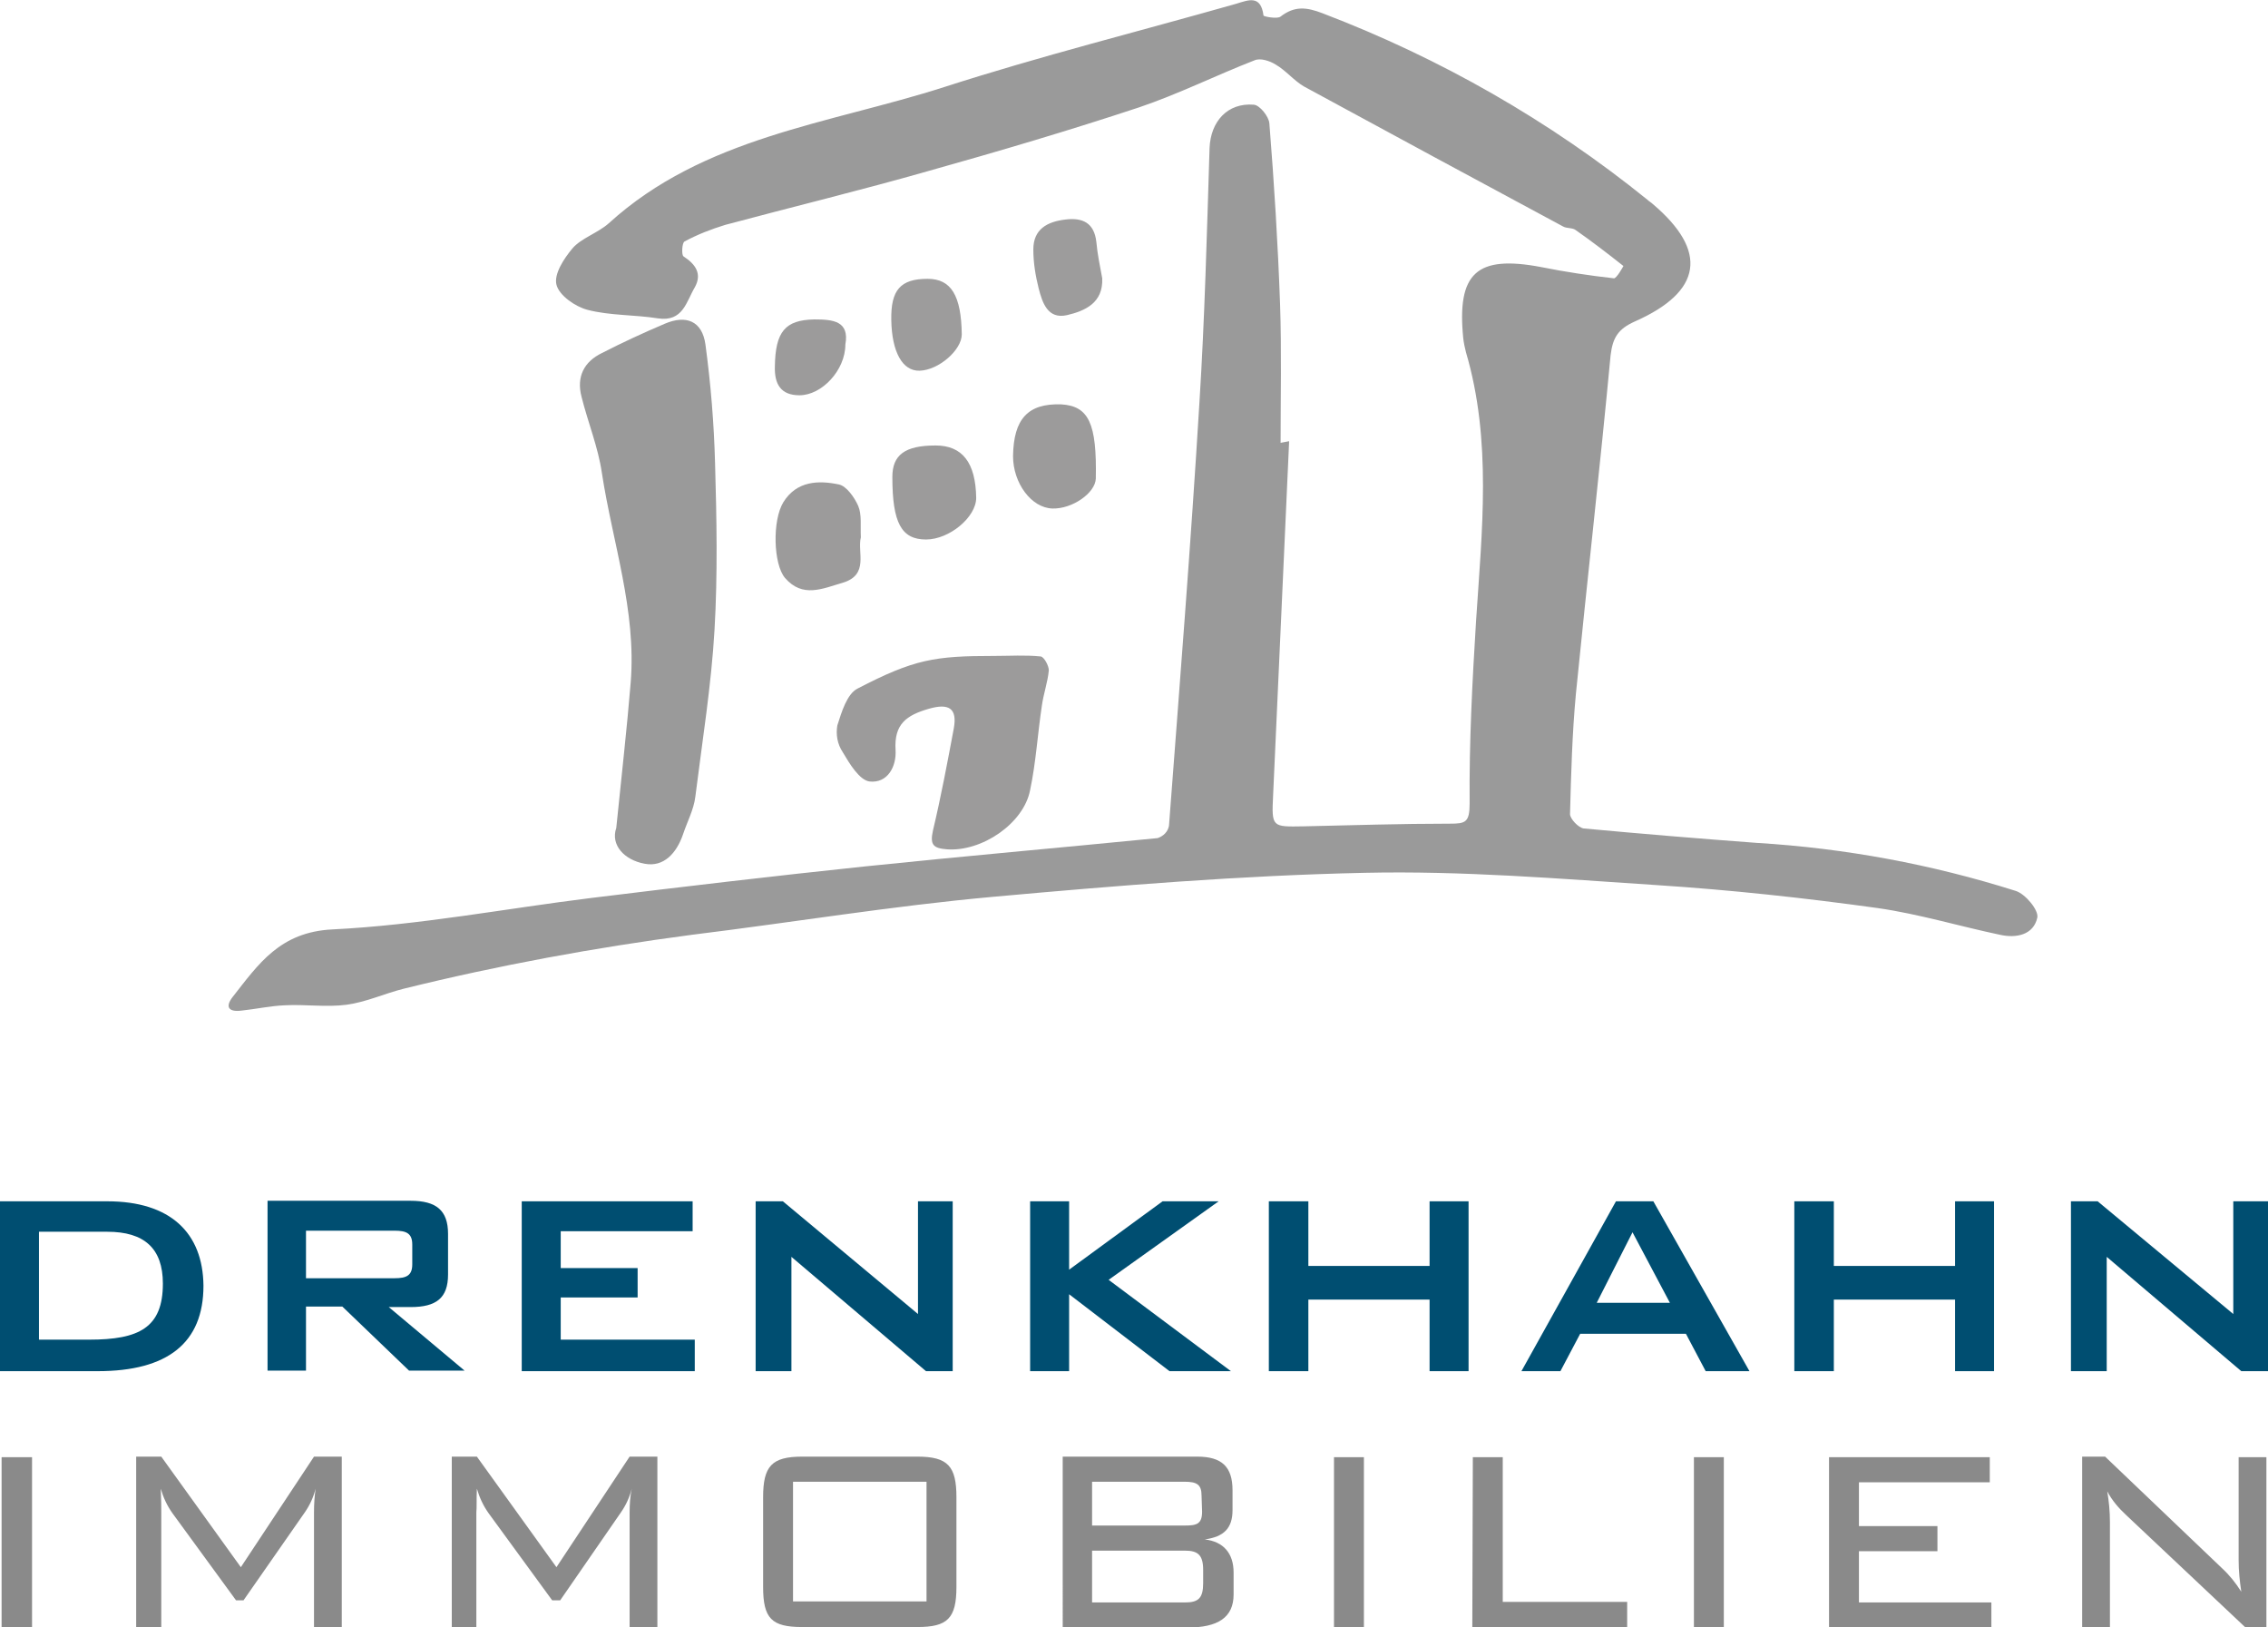 <?xml version="1.0" encoding="utf-8"?>
<!-- Generator: Adobe Illustrator 23.0.6, SVG Export Plug-In . SVG Version: 6.00 Build 0)  -->
<svg version="1.1" id="Ebene_1" xmlns="http://www.w3.org/2000/svg" xmlns:xlink="http://www.w3.org/1999/xlink" x="0px" y="0px"
	 viewBox="0 0 424.7 304.6" style="enable-background:new 0 0 424.7 304.6;" xml:space="preserve">
<style type="text/css">
	.st0{fill:#FFFFFF;}
	.st1{fill:#9A9A9A;}
	.st2{fill:#9C9B9B;}
	.st3{fill:#9D9C9C;}
	.st4{fill:#8A8A8A;}
	.st5{fill:#004E71;}
</style>
<rect x="-58" y="-68" class="st0" width="569" height="425"/>
<g id="Logo">
	<path class="st1" d="M241.4,82.6c-1,22.1-2,44.2-3,66.3c-0.3,6-0.2,5.9,5.7,5.8c9.1-0.2,18.2-0.5,27.4-0.5c2.9,0,3.7-0.2,3.7-3.8
		c-0.1-11.4,0.5-22.8,1.2-34.1c1.1-16.9,3-33.8-1.9-50.4c-0.2-0.8-0.4-1.7-0.5-2.6c-1.2-12.2,2.5-15.6,14.6-13.3
		c4.5,0.9,9.1,1.6,13.6,2.1c0.5,0.1,1.8-2.3,1.8-2.3c-2.9-2.3-5.9-4.6-8.9-6.7c-0.6-0.5-1.7-0.3-2.4-0.7
		c-16.2-8.7-32.3-17.4-48.5-26.2c-1.9-1.1-3.4-3-5.3-4.1c-1.1-0.7-2.9-1.3-4-0.8c-7.2,2.8-14.2,6.3-21.6,8.8
		c-13,4.3-26.2,8.2-39.4,11.9c-12.6,3.6-25.4,6.7-38.1,10.1c-2.6,0.8-5.2,1.8-7.6,3.1c-0.5,0.2-0.6,2.6-0.2,2.8
		c2.3,1.5,3.5,3.3,2.1,5.8c-1.6,2.7-2.2,6.5-6.9,5.8c-4.4-0.7-9-0.5-13.2-1.6c-2.3-0.6-5.3-2.7-5.8-4.7s1.4-4.9,3-6.8
		s4.8-2.9,6.8-4.7c17.8-16.2,41.3-18.6,62.8-25.5c18-5.8,36.4-10.4,54.7-15.6c2.3-0.7,4.6-1.7,5.1,2.2c0,0.2,2.6,0.7,3.2,0.2
		c2.6-2,4.8-1.8,7.9-0.6c22,8.4,42.5,20.1,60.8,34.9c0.3,0.3,0.7,0.5,1,0.8c10.4,8.8,9.3,16.4-3.4,22c-3.1,1.4-4.1,3-4.5,6.3
		c-2,21.2-4.4,42.3-6.5,63.4c-0.7,7.5-0.9,15-1.1,22.5c0,0.9,1.6,2.6,2.6,2.7c10.8,1,21.6,1.9,32.4,2.7c16.5,1,32.7,4,48.5,9
		c1.8,0.6,4.3,3.6,4,5c-0.7,3.2-3.9,3.9-7,3.2c-7.6-1.6-15.2-3.9-22.9-5c-13.7-1.9-27.5-3.4-41.4-4.3c-18.2-1.2-36.4-2.7-54.6-2.3
		c-23.3,0.5-46.5,2.4-69.7,4.5c-18.8,1.7-37.6,4.8-56.3,7.1c-18.2,2.4-36.2,5.7-54,10.1c-3.6,0.9-7,2.5-10.7,3
		c-3.8,0.5-7.7-0.1-11.5,0.1c-2.7,0.1-5.4,0.7-8.2,1c-2.4,0.3-3.1-0.7-1.6-2.6c4.8-6.1,8.8-12.1,18.6-12.6
		c16.3-0.8,32.4-3.9,48.6-5.9c17.1-2.1,34.1-4.1,51.2-5.9c18.3-1.9,36.6-3.5,54.8-5.3c1.1-0.4,1.9-1.2,2.1-2.3
		c2-26.4,4.1-52.8,5.7-79.2c1-15.9,1.4-31.8,1.9-47.7c0.2-4.9,3.3-8.5,8.3-8.1c1.1,0.1,2.8,2.2,2.9,3.5c0.9,11.3,1.6,22.5,2,33.8
		c0.3,8.7,0.1,17.4,0.1,26L241.4,82.6z"/>
	<path class="st1" d="M115.4,155c1-9.9,2-18.6,2.7-27.2c1.1-13.5-3.4-26.2-5.4-39.3c-0.7-4.8-2.6-9.4-3.8-14.2
		c-1-3.8,0.5-6.6,3.8-8.2c3.9-2,7.8-3.8,11.8-5.5s7-0.5,7.6,3.9c1,7.4,1.6,14.8,1.8,22.2c0.3,10.4,0.5,20.8-0.1,31.2
		s-2.3,20.9-3.6,31.3c-0.3,2.4-1.5,4.6-2.3,7c-1.2,3.5-3.6,6.2-7.2,5.5C116.9,161,114.3,158.2,115.4,155z"/>
	<path class="st2" d="M186.2,122.8c2.9,0,5.8-0.2,8.7,0.1c0.6,0.1,1.5,1.7,1.5,2.6c-0.2,2.2-1,4.4-1.3,6.6
		c-0.8,5.3-1.1,10.6-2.2,15.8c-1.2,6.3-9.1,11.6-15.6,11.1c-2.5-0.2-3.2-0.8-2.6-3.5c1.5-6.3,2.7-12.7,3.9-19.1
		c0.7-3.8-0.9-4.8-4.7-3.7c-4.1,1.2-6.5,2.8-6.2,7.7c0.2,3.1-1.5,6.3-4.9,5.9c-1.9-0.3-3.7-3.3-5-5.5c-1-1.5-1.3-3.3-1-5
		c0.8-2.5,1.8-5.9,3.8-6.9C171.2,123.4,175,122.8,186.2,122.8z"/>
	<path class="st2" d="M161.2,100.6c-0.7,2.8,1.6,7-3.4,8.5c-3.8,1.1-7.5,2.9-10.8-0.9c-2.2-2.6-2.4-10.8-0.3-14.2
		c2.5-4,6.6-4.1,10.4-3.3c1.4,0.3,2.9,2.4,3.6,4S161.1,98.5,161.2,100.6z"/>
	<path class="st2" d="M205.2,89.6c-0.1,2.7-4.4,5.7-8.1,5.6c-4-0.1-7.4-4.8-7.4-9.8c0.1-7,2.8-9.9,9-9.7
		C203.9,76,205.4,79.3,205.2,89.6z"/>
	<path class="st2" d="M175.2,83.4c5,0,7.5,3.2,7.6,9.8c0,3.6-5,7.8-9.4,7.8c-4.6,0-6.3-3.1-6.3-11.7
		C167.1,85.2,169.4,83.4,175.2,83.4z"/>
	<path class="st3" d="M206.4,52.1c0.2,4.6-3.2,6.1-6.6,6.9c-3.6,0.8-4.6-2.3-5.3-5c-0.6-2.4-1-4.8-1-7.3c0-3.8,2.6-5.2,6-5.6
		c3.2-0.4,5.4,0.6,5.8,4.2C205.5,47.6,206,49.9,206.4,52.1z"/>
	<path class="st3" d="M166.9,59.9c-0.1-5.6,1.7-7.7,6.8-7.7c4.4,0,6.3,3.1,6.4,10.4c0,2.9-4.3,6.7-7.9,6.8
		C169,69.5,167,65.9,166.9,59.9z"/>
	<path class="st2" d="M158.3,64.5c0,4.8-4.4,9.5-8.6,9.5c-3.5,0-4.7-2.1-4.6-5.4c0.1-6.5,1.9-8.7,7.4-8.8
		C156,59.8,159.1,60.1,158.3,64.5z"/>
	<path class="st4" d="M0.3,304.6v-31.8H6v31.8H0.3z M30.2,283.1v21.5h-4.7v-31.9h4.7l14.9,20.7l13.7-20.7H64v31.9h-5.2v-21.5
		c0-1.5,0.1-3,0.3-4.4c-0.4,1.6-1.1,3.1-2,4.4l-11.5,16.5h-1.4l-11.9-16.3c-1-1.4-1.7-2.9-2.2-4.6C30.2,280.8,30.2,282.3,30.2,283.1
		z M89.2,283.1v21.5h-4.6v-31.9h4.7l14.9,20.7l13.7-20.7h5.2v31.9h-5.2v-21.5c0-1.5,0.1-3,0.4-4.4c-0.4,1.6-1.1,3.1-2,4.4
		l-11.4,16.5h-1.5l-11.9-16.3c-1-1.4-1.7-2.9-2.2-4.6C89.2,280.8,89.3,282.3,89.2,283.1L89.2,283.1z M150.2,272.7h21.6
		c5.7,0,7.3,1.8,7.3,7.6v16.8c0,5.9-1.7,7.5-7.3,7.5h-21.6c-5.7,0-7.3-1.6-7.3-7.5v-16.8C142.9,274.5,144.5,272.7,150.2,272.7
		L150.2,272.7z M173.5,299.8v-22.4h-25v22.4H173.5z M198.9,272.7h25.3c4.6,0,6.6,1.9,6.6,6.3v3.7c0,3.4-1.6,5-5.2,5.5
		c3.5,0.4,5.4,2.6,5.4,6.2v4.1c0,4.3-2.9,6.2-8.7,6.2h-23.3V272.7z M225,280c0-2.1-0.9-2.6-3.2-2.6h-17.3v8.2h17.4
		c2.2,0,3.2-0.3,3.2-2.6L225,280z M204.5,300h17.4c2.5,0,3.4-0.8,3.4-3.6v-2.5c0-2.8-1-3.6-3.4-3.6h-17.4V300z M249.8,304.7v-31.9
		h5.6v31.8L249.8,304.7z M275.8,272.8h5.6v27.1h23.3v4.8h-29L275.8,272.8z M317.2,304.7v-31.9h5.6v31.8L317.2,304.7z M342.5,272.8
		h30.1v4.7h-24.5v8.2h14.7v4.7h-14.7v9.6h24.8v4.7h-30.4L342.5,272.8z M395.1,284.9v19.8h-5.2v-32h4.3l21.9,20.9
		c1.4,1.3,2.6,2.8,3.6,4.4c-0.3-2-0.5-3.9-0.5-5.9v-19.3h5.2v31.9h-3.9l-22.4-21.1c-1.4-1.3-2.6-2.7-3.5-4.4
		C394.9,281,395.1,282.9,395.1,284.9L395.1,284.9z"/>
	<path class="st5" d="M20.1,224.9H0v31.8h18.3c13.1,0,19.8-5.3,19.8-16C38,230.8,31.9,224.9,20.1,224.9z M16.7,250.8H7.3v-20.2h12.8
		c6.9,0,10.4,3.1,10.4,9.7C30.5,248.6,26,250.8,16.7,250.8z"/>
	<path class="st5" d="M72.8,244.7h4.1c4.8,0,7-1.7,7-6.1V231c0-4.4-2.2-6.2-7-6.2H50.1v31.8h7.2v-12h6.8l12.5,12H87L72.8,244.7z
		 M57.3,239.2v-8.8h16.6c2.2,0,3.3,0.5,3.3,2.6v3.7c0,2.1-1.1,2.6-3.3,2.6H57.3z"/>
	<polygon class="st5" points="97.7,224.9 129.7,224.9 129.7,230.5 105,230.5 105,237.4 119.4,237.4 119.4,242.9 105,242.9 
		105,250.8 130.1,250.8 130.1,256.7 97.7,256.7 	"/>
	<polygon class="st5" points="141.5,224.9 146.6,224.9 171.9,246 171.9,224.9 178.4,224.9 178.4,256.7 173.4,256.7 148.2,235.3 
		148.2,256.7 141.5,256.7 	"/>
	<polygon class="st5" points="192.9,224.9 200.2,224.9 200.2,237.7 217.7,224.9 228.2,224.9 207.6,239.6 230.5,256.7 219,256.7 
		200.2,242.3 200.2,256.7 192.9,256.7 	"/>
	<polygon class="st5" points="237.6,224.9 245,224.9 245,237 267.7,237 267.7,224.9 275,224.9 275,256.7 267.7,256.7 267.7,243.3 
		245,243.3 245,256.7 237.6,256.7 	"/>
	<path class="st5" d="M309.6,224.9h-7l-17.7,31.8h7.3l3.7-7h19.8l3.7,7h8.2L309.6,224.9z M299,243.9l6.7-13.2l7,13.2H299z"/>
	<polygon class="st5" points="336,224.9 343.4,224.9 343.4,237 366.1,237 366.1,224.9 373.4,224.9 373.4,256.7 366.1,256.7 
		366.1,243.3 343.4,243.3 343.4,256.7 336,256.7 	"/>
	<polygon class="st5" points="387.8,224.9 392.8,224.9 418.2,246 418.2,224.9 424.7,224.9 424.7,256.7 419.7,256.7 394.5,235.3 
		394.5,256.7 387.8,256.7 	"/>
</g>
</svg>
